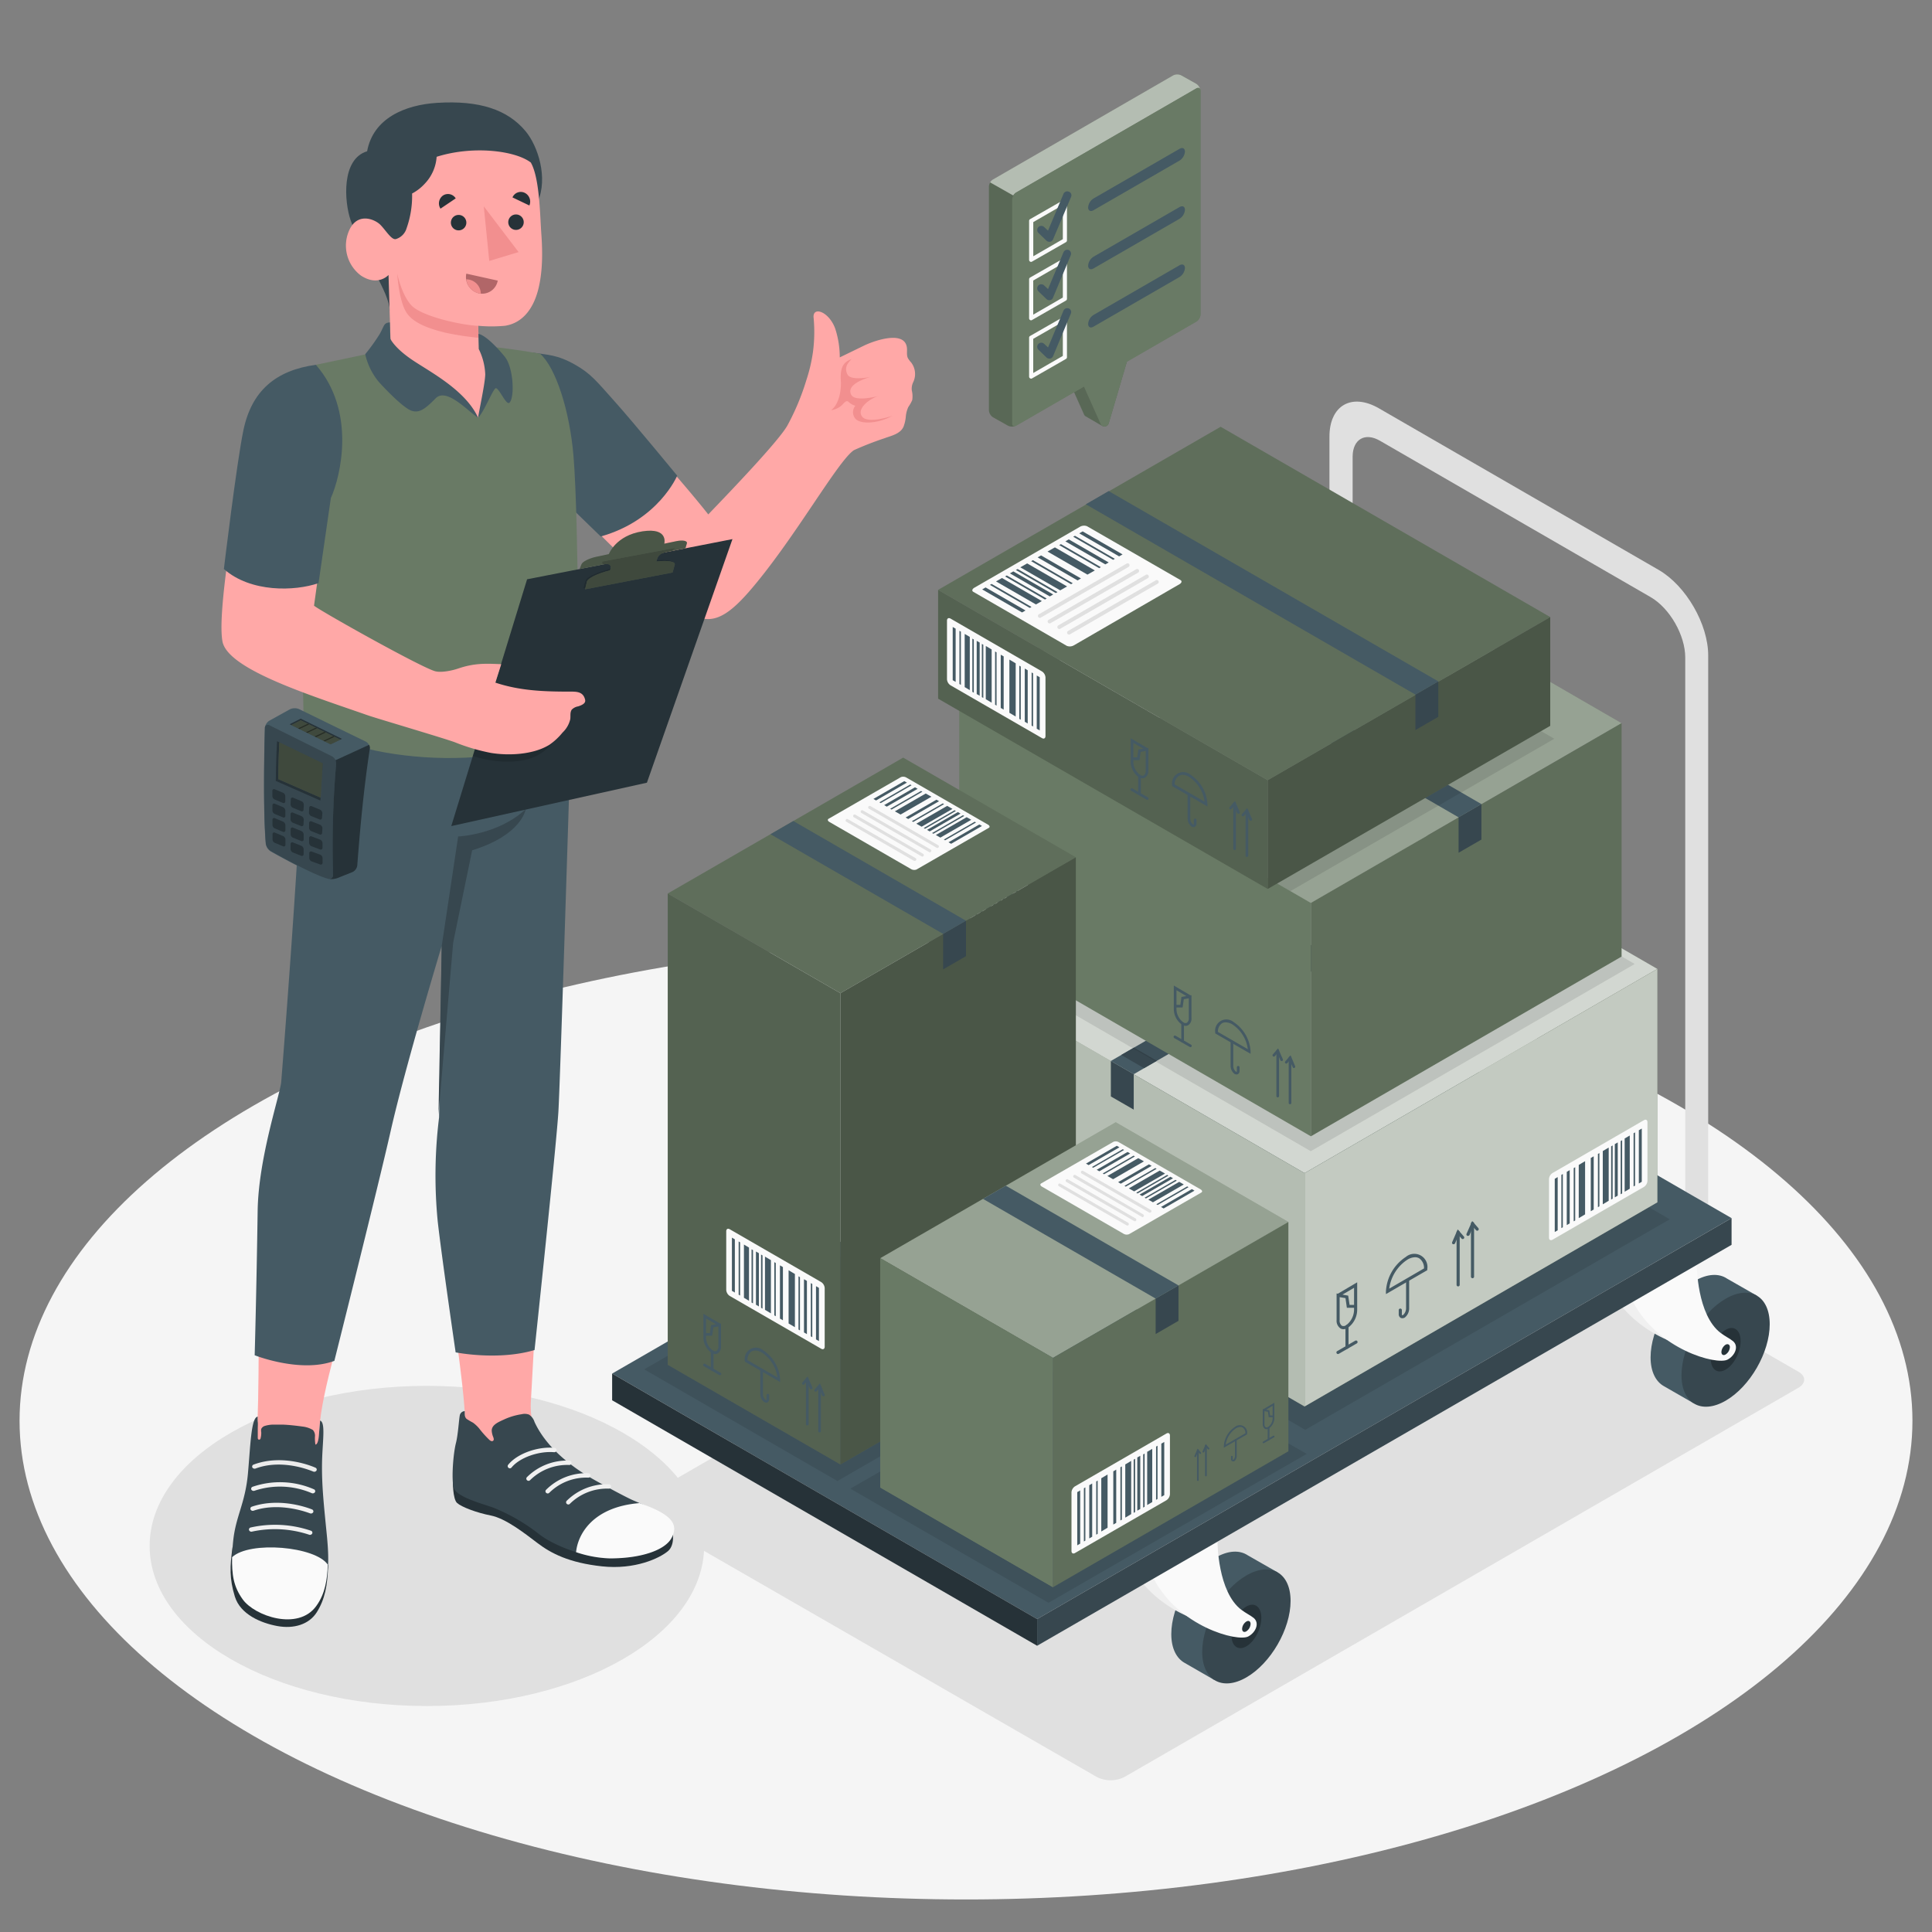 <svg xmlns="http://www.w3.org/2000/svg" viewBox="0 0 500 500"><rect x="0" y="0" width="500" height="500" fill="#808080" stroke="none"/><g id="freepik--Floor--inject-35"><ellipse id="freepik--floor--inject-35" cx="250" cy="367.69" rx="244.94" ry="123.89" style="fill:#f5f5f5"></ellipse></g><g id="freepik--Shadows--inject-35"><ellipse id="freepik--Shadow--inject-35" cx="110.48" cy="400.09" rx="71.75" ry="41.43" style="fill:#e0e0e0"></ellipse><path id="freepik--shadow--inject-35" d="M465.43,355,347.6,287.17a7.94,7.94,0,0,0-7.2,0L166,387.89c-2,1.14-2,3,0,4.15l117.83,67.83a7.94,7.94,0,0,0,7.2,0L465.43,359.15C467.42,358,467.42,356.14,465.43,355Z" style="fill:#e0e0e0"></path></g><g id="freepik--Cart--inject-35"><g id="freepik--cargo-car--inject-35"><path d="M357.14,114.07l70,40.44c5,2.87,9,9.91,9,15.65v138.2l5.94,3.44V169.62c0-8.1-5.74-18-12.75-22.09l-72.52-41.89c-7-4-12.75-.73-12.75,7.37V255.18l6,3.46V118.13C350.1,113.66,353.27,111.83,357.14,114.07Z" style="fill:#e0e0e0"></path><path d="M303.13,422.9c0-7.28,5.12-16.14,11.43-19.78,3.31-1.92,6.28-2,8.37-.6h0l7.7,4.4-16.38,27.85-7.64-4.4v0C304.48,429.19,303.13,426.62,303.13,422.9Z" style="fill:#455a64"></path><path d="M322.56,407.73c-6.31,3.64-11.43,12.5-11.43,19.78s5.12,10.24,11.43,6.6S334,421.61,334,414.32,328.87,404.08,322.56,407.73Z" style="fill:#37474f"></path><path d="M326.43,418.68c0-2.84-1.74-4.15-3.87-2.92s-3.87,4.54-3.87,7.39,1.73,4.16,3.87,2.92S326.43,421.53,326.43,418.68Z" style="fill:#263238"></path><path d="M309.17,395.57s0,13,6.22,17.65c1.17.87,2.41,1.47,3.14,2.08,1.59,1.32.54,3.74-1.39,4.78-2.8,1.5-18.05-2.56-24.51-15Z" style="fill:#f0f0f0"></path><path d="M315.09,399s0,13,6.22,17.65c1.17.87,2.41,1.47,3.15,2.08,1.58,1.32.53,3.75-1.4,4.78-2.8,1.5-18.05-2.56-24.51-15Z" style="fill:#fafafa"></path><path d="M322.56,419.65a2.42,2.42,0,0,0-1.1,1.9c0,.7.49,1,1.1.63a2.43,2.43,0,0,0,1.09-1.9C323.65,419.59,323.16,419.3,322.56,419.65Z" style="fill:#263238"></path><path d="M427.17,351.29c0-7.29,5.12-16.15,11.43-19.79,3.31-1.91,6.28-2,8.37-.59h0l7.7,4.4-16.38,27.84-7.64-4.39v0C428.52,357.58,427.17,355,427.17,351.29Z" style="fill:#455a64"></path><path d="M446.6,336.11c-6.31,3.64-11.43,12.5-11.43,19.79s5.12,10.24,11.43,6.6S458,350,458,342.71,452.91,332.47,446.6,336.11Z" style="fill:#37474f"></path><path d="M450.47,347.07c0-2.85-1.74-4.16-3.87-2.92s-3.87,4.54-3.87,7.39,1.73,4.15,3.87,2.92S450.47,349.92,450.47,347.07Z" style="fill:#263238"></path><path d="M433.21,324s0,13,6.22,17.65c1.17.87,2.41,1.47,3.14,2.08,1.59,1.32.54,3.75-1.39,4.78-2.8,1.5-18.05-2.56-24.51-15Z" style="fill:#f0f0f0"></path><path d="M439.13,327.35s0,13,6.22,17.65c1.17.87,2.41,1.47,3.15,2.09,1.58,1.31.53,3.74-1.4,4.77-2.8,1.5-18.05-2.56-24.51-15Z" style="fill:#fafafa"></path><path d="M446.6,348a2.42,2.42,0,0,0-1.1,1.9c0,.69.49,1,1.1.63a2.43,2.43,0,0,0,1.09-1.9C447.69,348,447.2,347.69,446.6,348Z" style="fill:#263238"></path><polygon points="448.13 315.25 338.13 251.73 158.42 355.48 268.41 419.01 448.13 315.25" style="fill:#455a64"></polygon><polygon points="448.13 315.25 448.13 322.16 268.41 425.92 268.41 419.01 448.13 315.25" style="fill:#37474f"></polygon><polygon points="158.42 355.48 158.42 362.39 268.41 425.92 268.41 419.01 158.42 355.48" style="fill:#263238"></polygon></g></g><g id="freepik--Boxes--inject-35"><g id="freepik--Box--inject-35"><polygon id="freepik--shadow--inject-35" points="432.14 315.55 337.8 370.04 241.58 314.56 336.18 260.21 432.14 315.55" style="opacity:0.1"></polygon><g id="freepik--box--inject-35"><polygon points="428.93 250.76 342.53 200.79 251.22 253.64 337.62 303.61 428.93 250.76" style="fill:#697A65"></polygon><polygon points="428.93 250.76 342.53 200.79 251.22 253.64 337.62 303.61 428.93 250.76" style="fill:#fff;opacity:0.7"></polygon><polygon points="337.62 364 428.93 311.16 428.93 250.76 337.62 303.61 337.62 364" style="fill:#697A65"></polygon><polygon points="337.62 364 428.93 311.16 428.93 250.76 337.62 303.61 337.62 364" style="fill:#fff;opacity:0.6"></polygon><path d="M347.7,344a1.56,1.56,0,0,1-.79-.21,2.39,2.39,0,0,1-1-2.17v-6.4h0v-.47l.33.06,5-2.95V339a5.77,5.77,0,0,1-2.47,4.67A2.18,2.18,0,0,1,347.7,344Zm-1-8.3v5.92a1.67,1.67,0,0,0,.57,1.48,1.16,1.16,0,0,0,1.09-.12,5.08,5.08,0,0,0,2.07-4v-.52h-1.86l-.36-2.51Zm2.57,2h1.16v-4.42l-3,1.76,1.48.27Z" style="fill:#455a64"></path><path d="M348.6,349.07a.4.4,0,0,1-.4-.4v-5.38a.4.4,0,1,1,.8,0v5.38A.4.4,0,0,1,348.6,349.07Z" style="fill:#455a64"></path><path d="M346.27,350.42a.39.39,0,0,1-.35-.2.4.4,0,0,1,.14-.55l4.68-2.7a.4.4,0,0,1,.55.15.41.41,0,0,1-.15.55l-4.67,2.7A.53.53,0,0,1,346.27,350.42Z" style="fill:#455a64"></path><path d="M362.92,341.16a1,1,0,0,1-.45-.11,1.08,1.08,0,0,1-.48-1V339a.41.41,0,0,1,.81,0v1.1c0,.17,0,.25.08.27s.12,0,.26-.07a2.39,2.39,0,0,0,.75-1.82v-7.15a.4.4,0,0,1,.8,0v7.15a3.06,3.06,0,0,1-1.14,2.51A1.23,1.23,0,0,1,362.92,341.16Z" style="fill:#455a64"></path><path d="M358.68,334.91v-.7a11.38,11.38,0,0,1,5.14-8.91,3.4,3.4,0,0,1,5.55,3.2v.23Zm7.55-9.54a4.06,4.06,0,0,0-2,.63,10.63,10.63,0,0,0-4.7,7.5l9-5.23a3,3,0,0,0-1.24-2.62A2.11,2.11,0,0,0,366.23,325.37Z" style="fill:#455a64"></path><path d="M377.36,332.92a.4.4,0,0,1-.4-.4V318.83a.41.41,0,0,1,.81,0v13.69A.4.4,0,0,1,377.36,332.92Z" style="fill:#455a64"></path><path d="M376.19,322a.41.41,0,0,1-.16,0,.4.4,0,0,1-.21-.53l1.43-3.31,1.6,1.85a.4.4,0,0,1-.61.52l-.76-.87-.92,2.13A.41.41,0,0,1,376.19,322Z" style="fill:#455a64"></path><path d="M381.09,330.8a.4.4,0,0,1-.41-.4V316.71a.41.41,0,1,1,.81,0V330.4A.4.4,0,0,1,381.09,330.8Z" style="fill:#455a64"></path><path d="M379.91,319.83a.41.41,0,0,1-.16,0,.4.4,0,0,1-.21-.53L381,316l1.6,1.84a.4.4,0,1,1-.61.53l-.76-.88-.92,2.14A.41.41,0,0,1,379.91,319.83Z" style="fill:#455a64"></path><polygon points="337.62 364 251.22 314.04 251.22 253.64 337.62 303.61 337.62 364" style="fill:#697A65"></polygon><polygon points="337.62 364 251.22 314.04 251.22 253.64 337.62 303.61 337.62 364" style="fill:#fff;opacity:0.5"></polygon><polygon points="287.49 283.76 293.41 287.17 293.41 277.99 287.49 274.58 287.49 283.76" style="fill:#37474f"></polygon><polygon points="293.41 278 384.72 225.15 378.8 221.73 287.49 274.58 293.41 278" style="fill:#455a64"></polygon><polygon points="290.17 273.02 296.08 276.44 299.38 274.54 293.47 271.12 290.17 273.02" style="fill:#37474f"></polygon><path d="M385,232.85l-24.19,13.93c-.44.26-.32.73.26,1.07l27.31,15.77a2.12,2.12,0,0,0,1.85.15l24.19-13.94c.44-.25.32-.73-.26-1.07L386.8,233A2.09,2.09,0,0,0,385,232.85Z" style="fill:#fafafa"></path><path d="M397.17,256.56a.5.5,0,0,0,.43-.25.5.5,0,0,0-.18-.68l-22.68-13.09a.5.5,0,0,0-.5.86l22.68,13.09A.43.43,0,0,0,397.17,256.56Z" style="fill:#e0e0e0"></path><path d="M394.65,258a.5.5,0,0,0,.25-.93L372.23,244a.51.51,0,0,0-.69.18.52.52,0,0,0,.19.69l22.67,13.08A.45.45,0,0,0,394.65,258Z" style="fill:#e0e0e0"></path><path d="M392.13,259.44a.5.5,0,0,0,.25-.93l-22.67-13.09a.5.5,0,0,0-.5.87l22.67,13.09A.57.57,0,0,0,392.13,259.44Z" style="fill:#e0e0e0"></path><path d="M389.61,260.89a.51.51,0,0,0,.44-.25.52.52,0,0,0-.19-.69l-22.67-13.08a.5.5,0,1,0-.5.86l22.67,13.09A.47.47,0,0,0,389.61,260.89Z" style="fill:#e0e0e0"></path><polygon points="412.09 249.2 411.2 248.69 400.88 254.65 401.76 255.16 412.09 249.2" style="fill:#455a64"></polygon><polygon points="408.5 247.13 406.97 246.25 396.64 252.22 398.17 253.09 408.5 247.13" style="fill:#455a64"></polygon><polygon points="404.91 245.05 404.03 244.54 393.7 250.51 394.58 251.01 404.91 245.05" style="fill:#455a64"></polygon><polygon points="402.22 243.48 400.44 242.47 390.11 248.43 391.89 249.44 402.22 243.48" style="fill:#455a64"></polygon><polygon points="397.73 240.91 396.85 240.4 386.52 246.36 387.4 246.87 397.73 240.91" style="fill:#455a64"></polygon><polygon points="395.17 239.4 393.26 238.32 382.93 244.29 384.84 245.37 395.17 239.4" style="fill:#455a64"></polygon><polygon points="390.56 236.76 389.67 236.25 379.35 242.22 380.23 242.72 390.56 236.76" style="fill:#455a64"></polygon><polygon points="388.52 235.57 388.08 235.32 377.75 241.28 378.19 241.54 388.52 235.57" style="fill:#455a64"></polygon><polygon points="392.14 237.74 391.7 237.48 381.37 243.44 381.81 243.7 392.14 237.74" style="fill:#455a64"></polygon><polygon points="399.41 241.89 398.97 241.63 388.64 247.6 389.08 247.85 399.41 241.89" style="fill:#455a64"></polygon><polygon points="403.36 244.18 402.92 243.92 392.59 249.89 393.03 250.14 403.36 244.18" style="fill:#455a64"></polygon><polygon points="406.16 245.85 405.72 245.59 395.39 251.56 395.83 251.81 406.16 245.85" style="fill:#455a64"></polygon><polygon points="410.09 248.03 409.65 247.78 399.32 253.74 399.76 253.99 410.09 248.03" style="fill:#455a64"></polygon><polygon points="386.97 234.69 386.08 234.18 375.76 240.14 376.64 240.65 386.97 234.69" style="fill:#455a64"></polygon><path d="M400.88,305.15V320.3c0,.58.41.82.92.53l23.65-13.66a2,2,0,0,0,.91-1.58V290.43c0-.58-.41-.82-.91-.53l-23.65,13.67A2,2,0,0,0,400.88,305.15Z" style="fill:#fafafa"></path><polygon points="424.89 292.07 424.13 292.51 424.13 306.28 424.89 305.84 424.89 292.07" style="fill:#455a64"></polygon><polygon points="421.78 293.87 420.46 294.64 420.46 308.41 421.78 307.64 421.78 293.87" style="fill:#455a64"></polygon><polygon points="418.67 295.66 417.91 296.1 417.91 309.87 418.67 309.43 418.67 295.66" style="fill:#455a64"></polygon><polygon points="416.33 296.99 414.8 297.89 414.8 311.67 416.33 310.76 416.33 296.99" style="fill:#455a64"></polygon><polygon points="412.45 299.25 411.69 299.69 411.69 313.46 412.45 313.02 412.45 299.25" style="fill:#455a64"></polygon><polygon points="410.22 300.51 408.58 301.48 408.58 315.25 410.22 314.28 410.22 300.51" style="fill:#455a64"></polygon><polygon points="406.24 302.83 405.48 303.28 405.48 317.05 406.24 316.61 406.24 302.83" style="fill:#455a64"></polygon><polygon points="404.46 303.84 404.08 304.06 404.08 317.83 404.46 317.62 404.46 303.84" style="fill:#455a64"></polygon><polygon points="407.66 302.08 407.27 302.31 407.27 316.08 407.66 315.86 407.66 302.08" style="fill:#455a64"></polygon><polygon points="413.92 298.42 413.54 298.64 413.54 312.41 413.92 312.19 413.92 298.42" style="fill:#455a64"></polygon><polygon points="417.35 296.45 416.96 296.67 416.96 310.44 417.35 310.22 417.35 296.45" style="fill:#455a64"></polygon><polygon points="419.81 295.09 419.43 295.31 419.43 309.08 419.81 308.86 419.81 295.09" style="fill:#455a64"></polygon><polygon points="423.15 293.06 422.77 293.28 422.77 307.05 423.15 306.83 423.15 293.06" style="fill:#455a64"></polygon><polygon points="403.13 304.63 402.37 305.07 402.37 318.84 403.13 318.4 403.13 304.63" style="fill:#455a64"></polygon></g></g><g id="freepik--box--inject-35"><polygon id="freepik--shadow--inject-35" points="423.06 249.48 339.23 297.93 250.56 246.63 334.38 198.18 423.06 249.48" style="opacity:0.1"></polygon><g id="freepik--box--inject-35"><polygon points="248.25 181.02 328.67 134.51 419.66 187.16 339.25 233.67 248.25 181.02" style="fill:#697A65"></polygon><polygon points="248.25 181.02 328.67 134.51 419.66 187.16 339.25 233.67 248.25 181.02" style="fill:#fff;opacity:0.3"></polygon><path d="M286.79,164.55,311,178.48c.44.25.32.73-.26,1.07l-27.31,15.76a2.09,2.09,0,0,1-1.85.16l-24.19-13.94c-.44-.26-.32-.73.26-1.07L285,164.7A2,2,0,0,1,286.79,164.55Z" style="fill:#fafafa"></path><path d="M274.58,188.26a.52.52,0,0,1-.44-.25.5.5,0,0,1,.19-.68L297,174.24a.5.5,0,1,1,.5.86l-22.67,13.09A.47.47,0,0,1,274.58,188.26Z" style="fill:#e0e0e0"></path><path d="M277.09,189.7a.5.5,0,0,1-.43-.25.5.5,0,0,1,.18-.68l22.68-13.09a.5.5,0,1,1,.5.86l-22.68,13.09A.43.43,0,0,1,277.09,189.7Z" style="fill:#e0e0e0"></path><path d="M279.61,191.14a.5.5,0,0,1-.25-.93L302,177.12a.49.49,0,0,1,.68.18.51.51,0,0,1-.18.69l-22.67,13.09A.54.54,0,0,1,279.61,191.14Z" style="fill:#e0e0e0"></path><path d="M282.13,192.58a.48.48,0,0,1-.43-.25.5.5,0,0,1,.18-.68l22.67-13.09a.5.5,0,0,1,.5.87l-22.67,13.09A.57.57,0,0,1,282.13,192.58Z" style="fill:#e0e0e0"></path><polygon points="259.66 180.9 260.54 180.39 270.87 186.35 269.98 186.86 259.66 180.9" style="fill:#455a64"></polygon><polygon points="263.25 178.82 264.77 177.95 275.1 183.91 273.57 184.79 263.25 178.82" style="fill:#455a64"></polygon><polygon points="266.83 176.75 267.72 176.24 278.04 182.2 277.16 182.71 266.83 176.75" style="fill:#455a64"></polygon><polygon points="269.52 175.18 271.3 174.17 281.63 180.13 279.85 181.14 269.52 175.18" style="fill:#455a64"></polygon><polygon points="274.01 172.6 274.89 172.1 285.22 178.06 284.34 178.57 274.01 172.6" style="fill:#455a64"></polygon><polygon points="276.57 171.1 278.48 170.02 288.81 175.99 286.9 177.06 276.57 171.1" style="fill:#455a64"></polygon><polygon points="281.19 168.46 282.07 167.95 292.4 173.91 291.51 174.42 281.19 168.46" style="fill:#455a64"></polygon><polygon points="283.23 167.27 283.67 167.02 293.99 172.98 293.55 173.23 283.23 167.27" style="fill:#455a64"></polygon><polygon points="279.6 169.43 280.04 169.18 290.37 175.14 289.93 175.4 279.6 169.43" style="fill:#455a64"></polygon><polygon points="272.33 173.59 272.77 173.33 283.1 179.29 282.66 179.55 272.33 173.59" style="fill:#455a64"></polygon><polygon points="268.38 175.88 268.82 175.62 279.15 181.59 278.71 181.84 268.38 175.88" style="fill:#455a64"></polygon><polygon points="265.58 177.55 266.03 177.29 276.35 183.25 275.91 183.51 265.58 177.55" style="fill:#455a64"></polygon><polygon points="261.65 179.73 262.1 179.47 272.42 185.44 271.98 185.69 261.65 179.73" style="fill:#455a64"></polygon><polygon points="284.78 166.39 285.66 165.88 295.99 171.84 295.1 172.35 284.78 166.39" style="fill:#455a64"></polygon><polygon points="339.25 294.07 248.25 241.42 248.25 181.02 339.25 233.67 339.25 294.07" style="fill:#697A65"></polygon><polygon points="339.25 294.07 419.66 247.56 419.66 187.16 339.25 233.67 339.25 294.07" style="fill:#697A65"></polygon><polygon points="339.25 294.07 419.66 247.56 419.66 187.16 339.25 233.67 339.25 294.07" style="opacity:0.1"></polygon><polygon points="383.39 217.28 377.48 220.69 377.48 211.51 383.39 208.1 383.39 217.28" style="fill:#37474f"></polygon><polygon points="377.48 211.52 286.48 158.87 292.39 155.45 383.39 208.1 377.48 211.52" style="fill:#455a64"></polygon><path d="M305.89,265.18a5,5,0,0,1-2.11-4v-6.12l4.29,2.52.28,0V258h0v5.47a2,2,0,0,1-.84,1.85,1.29,1.29,0,0,1-.67.18A2,2,0,0,1,305.89,265.18Zm.48-6.59-.31,2.15h-1.59v.45a4.32,4.32,0,0,0,1.77,3.39.94.94,0,0,0,.93.11,1.41,1.41,0,0,0,.49-1.26v-5.07Zm-.61-.59,1.27-.22-2.56-1.51v3.78h1Z" style="fill:#455a64"></path><path d="M306.07,269.82a.34.34,0,0,0,.34-.34v-4.6a.34.34,0,0,0-.34-.34.35.35,0,0,0-.35.34v4.6A.35.35,0,0,0,306.07,269.82Z" style="fill:#455a64"></path><path d="M308.06,271a.34.34,0,0,0,.18-.64l-4-2.31a.34.34,0,1,0-.34.6l4,2.3A.3.3,0,0,0,308.06,271Z" style="fill:#455a64"></path><path d="M320,278.07a.82.82,0,0,0,.38-.09.93.93,0,0,0,.41-.83v-.94a.35.35,0,0,0-.34-.35.35.35,0,0,0-.35.35v.94a.34.34,0,0,1-.06.23.32.32,0,0,1-.23-.06,2,2,0,0,1-.64-1.55v-6.11a.35.35,0,0,0-.34-.35.35.35,0,0,0-.35.35v6.11a2.61,2.61,0,0,0,1,2.14A1,1,0,0,0,320,278.07Z" style="fill:#455a64"></path><path d="M314.51,267.45v-.2a2.92,2.92,0,0,1,4.75-2.74,9.74,9.74,0,0,1,4.39,7.62v.6Zm1.76-2.64a2.56,2.56,0,0,0-1.07,2.25l7.73,4.46a9.07,9.07,0,0,0-4-6.41,3.51,3.51,0,0,0-1.71-.53A1.89,1.89,0,0,0,316.27,264.81Z" style="fill:#455a64"></path><path d="M333.86,285.78a.34.34,0,0,0,.34-.34v-11.7a.34.34,0,0,0-.34-.34.35.35,0,0,0-.35.34v11.7A.35.35,0,0,0,333.86,285.78Z" style="fill:#455a64"></path><path d="M334.86,276.41a.35.35,0,0,0,.32-.48L334,273.1l-1.36,1.58a.34.34,0,0,0,0,.48.36.36,0,0,0,.49,0l.65-.75.79,1.82A.34.34,0,0,0,334.86,276.41Z" style="fill:#455a64"></path><path d="M330.67,284a.35.35,0,0,0,.35-.34v-11.7a.35.35,0,0,0-.35-.35.35.35,0,0,0-.34.35v11.7A.34.34,0,0,0,330.67,284Z" style="fill:#455a64"></path><path d="M331.68,274.59a.34.34,0,0,0,.14,0,.36.36,0,0,0,.18-.46l-1.23-2.82-1.36,1.57a.34.34,0,1,0,.52.45l.65-.75.79,1.83A.33.33,0,0,0,331.68,274.59Z" style="fill:#455a64"></path><path d="M276,236V251.1c0,.58-.41.82-.92.53L251.47,238a2.06,2.06,0,0,1-.91-1.59V221.23c0-.58.41-.82.92-.52l23.64,13.66A2,2,0,0,1,276,236Z" style="fill:#fafafa"></path><polygon points="252.03 222.88 252.79 223.32 252.79 237.09 252.03 236.65 252.03 222.88" style="fill:#455a64"></polygon><polygon points="255.13 224.67 256.45 225.44 256.45 239.21 255.13 238.44 255.13 224.67" style="fill:#455a64"></polygon><polygon points="258.24 226.46 259 226.9 259 240.67 258.24 240.23 258.24 226.46" style="fill:#455a64"></polygon><polygon points="260.58 227.79 262.11 228.7 262.11 242.47 260.58 241.56 260.58 227.79" style="fill:#455a64"></polygon><polygon points="264.46 230.05 265.22 230.49 265.22 244.26 264.46 243.82 264.46 230.05" style="fill:#455a64"></polygon><polygon points="266.7 231.31 268.33 232.28 268.33 246.06 266.7 245.08 266.7 231.31" style="fill:#455a64"></polygon><polygon points="270.68 233.64 271.44 234.08 271.44 247.85 270.68 247.41 270.68 233.64" style="fill:#455a64"></polygon><polygon points="272.45 234.65 272.83 234.87 272.83 248.64 272.45 248.42 272.45 234.65" style="fill:#455a64"></polygon><polygon points="269.26 232.89 269.64 233.11 269.64 246.88 269.26 246.66 269.26 232.89" style="fill:#455a64"></polygon><polygon points="263 229.22 263.38 229.44 263.38 243.21 263 242.99 263 229.22" style="fill:#455a64"></polygon><polygon points="259.57 227.25 259.95 227.47 259.95 241.24 259.57 241.02 259.57 227.25" style="fill:#455a64"></polygon><polygon points="257.1 225.89 257.49 226.11 257.49 239.88 257.1 239.66 257.1 225.89" style="fill:#455a64"></polygon><polygon points="253.76 223.87 254.15 224.09 254.15 237.85 253.76 237.63 253.76 223.87" style="fill:#455a64"></polygon><polygon points="273.78 235.43 274.55 235.87 274.55 249.64 273.78 249.2 273.78 235.43" style="fill:#455a64"></polygon></g></g><g id="freepik--box--inject-35"><polygon id="freepik--shadow--inject-35" points="246.81 180.19 333.96 230.62 402.25 191.19 314.95 140.78 246.81 180.19" style="opacity:0.1"></polygon><g id="freepik--box--inject-35"><polygon points="242.78 152.66 315.9 110.45 401.2 159.7 328.08 201.91 242.78 152.66" style="fill:#697A65"></polygon><polygon points="242.78 152.66 315.9 110.45 401.2 159.7 328.08 201.91 242.78 152.66" style="opacity:0.1"></polygon><path d="M281.33,136.19l24.18,13.93c.44.26.32.73-.26,1.07L277.94,167a2.12,2.12,0,0,1-1.85.15L251.9,153.17c-.44-.25-.32-.73.26-1.07l27.32-15.76A2.09,2.09,0,0,1,281.33,136.19Z" style="fill:#fafafa"></path><path d="M269.11,159.9a.5.5,0,0,1-.25-.93l22.67-13.09a.5.5,0,1,1,.5.86l-22.67,13.09A.47.47,0,0,1,269.11,159.9Z" style="fill:#e0e0e0"></path><path d="M271.63,161.34a.5.5,0,0,1-.25-.93l22.67-13.09a.5.5,0,0,1,.68.18.51.51,0,0,1-.18.69l-22.67,13.08A.47.47,0,0,1,271.63,161.34Z" style="fill:#e0e0e0"></path><path d="M274.14,162.78a.5.5,0,0,1-.25-.93l22.67-13.09a.5.5,0,1,1,.5.87l-22.67,13.09A.54.54,0,0,1,274.14,162.78Z" style="fill:#e0e0e0"></path><path d="M276.66,164.23a.5.5,0,0,1-.43-.25.51.51,0,0,1,.18-.69l22.67-13.08a.5.5,0,1,1,.5.86l-22.67,13.09A.47.47,0,0,1,276.66,164.23Z" style="fill:#e0e0e0"></path><polygon points="254.19 152.54 255.07 152.03 265.4 157.99 264.51 158.5 254.19 152.54" style="fill:#455a64"></polygon><polygon points="257.77 150.47 259.31 149.59 269.63 155.56 268.1 156.43 257.77 150.47" style="fill:#455a64"></polygon><polygon points="261.36 148.39 262.25 147.88 272.57 153.85 271.69 154.35 261.36 148.39" style="fill:#455a64"></polygon><polygon points="264.05 146.82 265.83 145.81 276.16 151.77 274.38 152.78 264.05 146.82" style="fill:#455a64"></polygon><polygon points="268.54 144.25 269.42 143.74 279.75 149.7 278.87 150.21 268.54 144.25" style="fill:#455a64"></polygon><polygon points="271.1 142.74 273.01 141.66 283.34 147.63 281.43 148.71 271.1 142.74" style="fill:#455a64"></polygon><polygon points="275.72 140.1 276.6 139.59 286.93 145.56 286.05 146.06 275.72 140.1" style="fill:#455a64"></polygon><polygon points="277.75 138.91 278.2 138.66 288.52 144.62 288.08 144.88 277.75 138.91" style="fill:#455a64"></polygon><polygon points="274.13 141.08 274.57 140.82 284.9 146.78 284.46 147.04 274.13 141.08" style="fill:#455a64"></polygon><polygon points="266.86 145.23 267.31 144.97 277.63 150.94 277.19 151.19 266.86 145.23" style="fill:#455a64"></polygon><polygon points="262.91 147.52 263.36 147.26 273.68 153.23 273.24 153.48 262.91 147.52" style="fill:#455a64"></polygon><polygon points="260.12 149.19 260.56 148.93 270.88 154.9 270.44 155.15 260.12 149.19" style="fill:#455a64"></polygon><polygon points="256.19 151.37 256.63 151.12 266.95 157.08 266.51 157.33 256.19 151.37" style="fill:#455a64"></polygon><polygon points="279.31 138.03 280.19 137.52 290.52 143.48 289.63 143.99 279.31 138.03" style="fill:#455a64"></polygon><polygon points="328.08 230.06 242.78 180.81 242.78 152.66 328.08 201.91 328.08 230.06" style="fill:#697A65"></polygon><g style="opacity:0.2"><polygon points="328.08 230.06 242.78 180.81 242.78 152.66 328.08 201.91 328.08 230.06"></polygon></g><polygon points="328.08 230.06 401.2 187.84 401.2 159.7 328.08 201.91 328.08 230.06" style="fill:#697A65"></polygon><polygon points="328.08 230.06 401.2 187.84 401.2 159.7 328.08 201.91 328.08 230.06" style="opacity:0.3"></polygon><polygon points="372.23 185.52 366.31 188.93 366.31 179.76 372.23 176.34 372.23 185.52" style="fill:#37474f"></polygon><polygon points="366.31 179.76 281.01 130.51 286.92 127.09 372.23 176.34 366.31 179.76" style="fill:#455a64"></polygon><path d="M294.73,201.16a4.94,4.94,0,0,1-2.11-4v-6.11l4.29,2.52.28-.05v.4h0v5.47a2.06,2.06,0,0,1-.84,1.86,1.31,1.31,0,0,1-.67.17A1.88,1.88,0,0,1,294.73,201.16Zm.48-6.58-.32,2.14h-1.58v.45a4.34,4.34,0,0,0,1.77,3.4.94.94,0,0,0,.92.1,1.39,1.39,0,0,0,.5-1.26v-5.06Zm-.61-.59,1.27-.23-2.56-1.5V196h1Z" style="fill:#455a64"></path><path d="M294.9,205.8a.35.35,0,0,0,.35-.34v-4.59a.35.35,0,0,0-.35-.35.35.35,0,0,0-.34.35v4.59A.34.34,0,0,0,294.9,205.8Z" style="fill:#455a64"></path><path d="M296.9,207a.33.33,0,0,0,.3-.18.35.35,0,0,0-.13-.47l-4-2.3a.34.34,0,0,0-.47.13.33.33,0,0,0,.12.46l4,2.31A.34.34,0,0,0,296.9,207Z" style="fill:#455a64"></path><path d="M308.87,214.06a.79.79,0,0,0,.37-.1.9.9,0,0,0,.42-.83v-.94a.35.35,0,0,0-.35-.34.34.34,0,0,0-.34.34v.94c0,.14,0,.22-.07.23s-.1,0-.22-.06a2,2,0,0,1-.64-1.55v-6.11a.34.34,0,0,0-.34-.34.35.35,0,0,0-.35.34v6.11a2.62,2.62,0,0,0,1,2.15A1.12,1.12,0,0,0,308.87,214.06Z" style="fill:#455a64"></path><path d="M303.35,203.44v-.2a2.91,2.91,0,0,1,4.74-2.74,9.73,9.73,0,0,1,4.4,7.62v.6Zm1.75-2.64A2.56,2.56,0,0,0,304,203l7.73,4.46a9,9,0,0,0-4-6.4,3.46,3.46,0,0,0-1.72-.54A1.84,1.84,0,0,0,305.1,200.8Z" style="fill:#455a64"></path><path d="M322.69,221.77a.35.35,0,0,0,.35-.34V209.72a.35.35,0,0,0-.35-.34.34.34,0,0,0-.34.34v11.71A.34.34,0,0,0,322.69,221.77Z" style="fill:#455a64"></path><path d="M323.7,212.39a.31.31,0,0,0,.13,0,.33.33,0,0,0,.18-.45l-1.22-2.82-1.37,1.57a.35.35,0,0,0,0,.49.34.34,0,0,0,.48,0l.65-.75.79,1.83A.36.36,0,0,0,323.7,212.39Z" style="fill:#455a64"></path><path d="M319.51,220a.35.35,0,0,0,.35-.35v-11.7a.35.35,0,0,0-.35-.34.34.34,0,0,0-.34.34v11.7A.35.35,0,0,0,319.51,220Z" style="fill:#455a64"></path><path d="M320.52,210.58a.31.31,0,0,0,.13,0,.33.33,0,0,0,.18-.45l-1.22-2.83-1.37,1.58a.35.35,0,0,0,0,.48.33.33,0,0,0,.48,0l.65-.75.79,1.82A.36.36,0,0,0,320.52,210.58Z" style="fill:#455a64"></path><path d="M270.57,175.34v15.15c0,.58-.41.82-.91.53L246,177.36a2,2,0,0,1-.92-1.58V160.62c0-.58.41-.82.92-.53l23.64,13.66A2,2,0,0,1,270.57,175.34Z" style="fill:#fafafa"></path><polygon points="246.56 162.26 247.32 162.7 247.32 176.47 246.56 176.03 246.56 162.26" style="fill:#455a64"></polygon><polygon points="249.66 164.06 250.98 164.83 250.98 178.6 249.66 177.82 249.66 164.06" style="fill:#455a64"></polygon><polygon points="252.77 165.85 253.54 166.29 253.54 180.06 252.77 179.62 252.77 165.85" style="fill:#455a64"></polygon><polygon points="255.12 167.18 256.64 168.08 256.64 181.85 255.12 180.95 255.12 167.18" style="fill:#455a64"></polygon><polygon points="258.99 169.44 259.75 169.88 259.75 183.65 258.99 183.21 258.99 169.44" style="fill:#455a64"></polygon><polygon points="261.23 170.7 262.86 171.67 262.86 185.44 261.23 184.47 261.23 170.7" style="fill:#455a64"></polygon><polygon points="265.21 173.02 265.97 173.47 265.97 187.24 265.21 186.79 265.21 173.02" style="fill:#455a64"></polygon><polygon points="266.98 174.03 267.36 174.25 267.36 188.02 266.98 187.8 266.98 174.03" style="fill:#455a64"></polygon><polygon points="263.79 172.27 264.17 172.5 264.17 186.26 263.79 186.04 263.79 172.27" style="fill:#455a64"></polygon><polygon points="257.53 168.61 257.91 168.83 257.91 182.6 257.53 182.38 257.53 168.61" style="fill:#455a64"></polygon><polygon points="254.1 166.64 254.48 166.86 254.48 180.63 254.1 180.41 254.1 166.64" style="fill:#455a64"></polygon><polygon points="251.64 165.28 252.02 165.5 252.02 179.27 251.64 179.05 251.64 165.28" style="fill:#455a64"></polygon><polygon points="248.3 163.25 248.68 163.47 248.68 177.24 248.3 177.02 248.3 163.25" style="fill:#455a64"></polygon><polygon points="268.31 174.82 269.08 175.26 269.08 189.03 268.31 188.59 268.31 174.82" style="fill:#455a64"></polygon></g></g><g id="freepik--box--inject-35"><polygon id="freepik--shadow--inject-35" points="283.53 344.76 216.72 383.29 166.71 354.38 233.68 315.94 283.53 344.76" style="opacity:0.1"></polygon><g id="freepik--box--inject-35"><polygon points="172.81 231.24 233.74 196.07 278.43 221.86 217.5 257.04 172.81 231.24" style="fill:#697A65"></polygon><polygon points="172.81 231.24 233.74 196.07 278.43 221.86 217.5 257.04 172.81 231.24" style="opacity:0.1"></polygon><path d="M233.15,201.12l-18.7,10.77c-.34.2-.25.57.2.83l21.12,12.19a1.62,1.62,0,0,0,1.42.12l18.71-10.78c.34-.2.25-.56-.2-.83l-21.12-12.18A1.64,1.64,0,0,0,233.15,201.12Z" style="fill:#fafafa"></path><path d="M242.6,219.45a.37.37,0,0,0,.33-.19.39.39,0,0,0-.14-.53l-17.53-10.12a.4.4,0,0,0-.53.15.39.39,0,0,0,.14.52L242.4,219.4A.35.35,0,0,0,242.6,219.45Z" style="fill:#e0e0e0"></path><path d="M240.65,220.57a.39.39,0,0,0,.33-.19.38.38,0,0,0-.14-.53l-17.53-10.12a.37.37,0,0,0-.52.14.38.38,0,0,0,.14.53l17.53,10.12A.41.41,0,0,0,240.65,220.57Z" style="fill:#e0e0e0"></path><path d="M238.7,221.68a.39.39,0,0,0,.2-.72l-17.53-10.12a.4.4,0,0,0-.53.14.39.39,0,0,0,.14.53l17.53,10.12A.34.34,0,0,0,238.7,221.68Z" style="fill:#e0e0e0"></path><path d="M236.76,222.8a.39.39,0,0,0,.33-.19.38.38,0,0,0-.14-.53L219.42,212a.37.37,0,0,0-.52.14.38.38,0,0,0,.14.53l17.52,10.12A.49.49,0,0,0,236.76,222.8Z" style="fill:#e0e0e0"></path><polygon points="254.13 213.76 253.45 213.37 245.47 217.98 246.15 218.37 254.13 213.76" style="fill:#455a64"></polygon><polygon points="251.36 212.16 250.17 211.49 242.19 216.1 243.37 216.77 251.36 212.16" style="fill:#455a64"></polygon><polygon points="248.58 210.56 247.9 210.16 239.92 214.77 240.6 215.17 248.58 210.56" style="fill:#455a64"></polygon><polygon points="246.5 209.34 245.13 208.56 237.14 213.17 238.52 213.95 246.5 209.34" style="fill:#455a64"></polygon><polygon points="243.03 207.35 242.35 206.96 234.37 211.57 235.05 211.96 243.03 207.35" style="fill:#455a64"></polygon><polygon points="241.05 206.19 239.58 205.36 231.59 209.97 233.07 210.8 241.05 206.19" style="fill:#455a64"></polygon><polygon points="237.48 204.15 236.8 203.75 228.82 208.36 229.5 208.76 237.48 204.15" style="fill:#455a64"></polygon><polygon points="235.91 203.23 235.57 203.03 227.59 207.64 227.93 207.84 235.91 203.23" style="fill:#455a64"></polygon><polygon points="238.71 204.9 238.37 204.7 230.38 209.31 230.73 209.51 238.71 204.9" style="fill:#455a64"></polygon><polygon points="244.33 208.11 243.99 207.91 236 212.52 236.35 212.72 244.33 208.11" style="fill:#455a64"></polygon><polygon points="247.38 209.88 247.04 209.69 239.06 214.29 239.4 214.49 247.38 209.88" style="fill:#455a64"></polygon><polygon points="249.55 211.17 249.21 210.97 241.22 215.59 241.56 215.78 249.55 211.17" style="fill:#455a64"></polygon><polygon points="252.59 212.86 252.25 212.66 244.26 217.27 244.6 217.47 252.59 212.86" style="fill:#455a64"></polygon><polygon points="234.71 202.54 234.03 202.15 226.04 206.76 226.72 207.16 234.71 202.54" style="fill:#455a64"></polygon><polygon points="217.5 379.01 172.81 353.21 172.81 231.24 217.5 257.04 217.5 379.01" style="fill:#697A65"></polygon><g style="opacity:0.2"><polygon points="217.5 379.01 172.81 353.21 172.81 231.24 217.5 257.04 217.5 379.01"></polygon></g><polygon points="217.5 379.01 278.43 343.83 278.43 221.86 217.5 257.04 217.5 379.01" style="fill:#697A65"></polygon><polygon points="217.5 379.01 278.43 343.83 278.43 221.86 217.5 257.04 217.5 379.01" style="opacity:0.3"></polygon><polygon points="249.99 247.46 244.08 250.87 244.08 241.69 249.99 238.28 249.99 247.46" style="fill:#37474f"></polygon><polygon points="244.08 241.69 199.4 215.9 205.31 212.48 249.99 238.28 244.08 241.69" style="fill:#455a64"></polygon><path d="M184.14,350.12a5,5,0,0,1-2.11-4V340l4.29,2.52.28,0v.41h0v5.47a2,2,0,0,1-.84,1.85,1.29,1.29,0,0,1-.67.18A2,2,0,0,1,184.14,350.12Zm.48-6.59-.31,2.15h-1.59v.45a4.32,4.32,0,0,0,1.77,3.39.94.94,0,0,0,.93.11,1.42,1.42,0,0,0,.49-1.26V343.3Zm-.61-.59,1.27-.22-2.56-1.51V345h1Z" style="fill:#455a64"></path><path d="M184.32,354.76a.34.34,0,0,0,.34-.34v-4.6a.34.34,0,0,0-.34-.34.35.35,0,0,0-.35.34v4.6A.35.35,0,0,0,184.32,354.76Z" style="fill:#455a64"></path><path d="M186.31,355.91a.34.34,0,0,0,.17-.64l-4-2.31a.34.34,0,1,0-.34.6l4,2.3A.26.26,0,0,0,186.31,355.91Z" style="fill:#455a64"></path><path d="M198.28,363a.82.82,0,0,0,.38-.09.93.93,0,0,0,.41-.83v-.94a.35.35,0,1,0-.69,0v.94a.34.34,0,0,1-.06.23.32.32,0,0,1-.23-.06,2,2,0,0,1-.64-1.55V354.6a.35.35,0,0,0-.34-.35.35.35,0,0,0-.35.35v6.11a2.61,2.61,0,0,0,1,2.14A1,1,0,0,0,198.28,363Z" style="fill:#455a64"></path><path d="M192.76,352.39v-.2a2.92,2.92,0,0,1,4.75-2.74,9.74,9.74,0,0,1,4.39,7.62v.6Zm1.76-2.64a2.56,2.56,0,0,0-1.07,2.25l7.73,4.46a9.07,9.07,0,0,0-4-6.41,3.54,3.54,0,0,0-1.71-.53A1.89,1.89,0,0,0,194.52,349.75Z" style="fill:#455a64"></path><path d="M212.1,370.72a.35.35,0,0,0,.35-.34v-11.7a.35.35,0,0,0-.35-.34.34.34,0,0,0-.34.34v11.7A.34.34,0,0,0,212.1,370.72Z" style="fill:#455a64"></path><path d="M213.11,361.35a.35.35,0,0,0,.14,0,.34.34,0,0,0,.17-.45L212.2,358l-1.36,1.58a.34.34,0,0,0,0,.48.36.36,0,0,0,.49,0l.64-.75.79,1.82A.36.36,0,0,0,213.11,361.35Z" style="fill:#455a64"></path><path d="M208.92,368.91a.35.35,0,0,0,.35-.34v-11.7a.35.35,0,0,0-.35-.35.35.35,0,0,0-.34.35v11.7A.34.34,0,0,0,208.92,368.91Z" style="fill:#455a64"></path><path d="M209.93,359.53a.34.34,0,0,0,.14,0,.36.36,0,0,0,.18-.46L209,356.23l-1.36,1.57a.34.34,0,1,0,.52.45l.64-.75.79,1.83A.35.35,0,0,0,209.93,359.53Z" style="fill:#455a64"></path><path d="M213.43,333.38v15.14c0,.59-.41.82-.91.53L188.87,335.4a2,2,0,0,1-.92-1.59V318.66c0-.59.4-.82.91-.53l23.65,13.66A2,2,0,0,1,213.43,333.38Z" style="fill:#fafafa"></path><polygon points="189.42 320.3 190.18 320.74 190.18 334.51 189.42 334.07 189.42 320.3" style="fill:#455a64"></polygon><polygon points="192.53 322.09 193.84 322.87 193.84 336.64 192.53 335.86 192.53 322.09" style="fill:#455a64"></polygon><polygon points="195.64 323.89 196.4 324.33 196.4 338.1 195.64 337.66 195.64 323.89" style="fill:#455a64"></polygon><polygon points="197.98 325.21 199.51 326.12 199.51 339.89 197.98 338.99 197.98 325.21" style="fill:#455a64"></polygon><polygon points="201.85 327.47 202.62 327.92 202.62 341.69 201.85 341.25 201.85 327.47" style="fill:#455a64"></polygon><polygon points="204.09 328.74 205.72 329.71 205.72 343.48 204.09 342.51 204.09 328.74" style="fill:#455a64"></polygon><polygon points="208.07 331.06 208.83 331.5 208.83 345.27 208.07 344.83 208.07 331.06" style="fill:#455a64"></polygon><polygon points="209.84 332.07 210.22 332.29 210.22 346.06 209.84 345.84 209.84 332.07" style="fill:#455a64"></polygon><polygon points="206.65 330.31 207.03 330.53 207.03 344.3 206.65 344.08 206.65 330.31" style="fill:#455a64"></polygon><polygon points="200.39 326.64 200.77 326.87 200.77 340.63 200.39 340.42 200.39 326.64" style="fill:#455a64"></polygon><polygon points="196.96 324.68 197.34 324.9 197.34 338.67 196.96 338.45 196.96 324.68" style="fill:#455a64"></polygon><polygon points="194.5 323.32 194.88 323.54 194.88 337.31 194.5 337.09 194.5 323.32" style="fill:#455a64"></polygon><polygon points="191.16 321.29 191.54 321.51 191.54 335.28 191.16 335.06 191.16 321.29" style="fill:#455a64"></polygon><polygon points="211.18 332.86 211.94 333.3 211.94 347.07 211.18 346.63 211.18 332.86" style="fill:#455a64"></polygon></g></g><g id="freepik--box--inject-35"><polygon id="freepik--shadow--inject-35" points="338.17 376.27 271.36 414.8 220.06 385.26 287.02 346.82 338.17 376.27" style="opacity:0.1"></polygon><g id="freepik--box--inject-35"><polygon points="227.81 325.62 288.75 290.44 333.43 316.24 272.5 351.42 227.81 325.62" style="fill:#697A65"></polygon><g style="opacity:0.3"><polygon points="227.81 325.62 288.75 290.44 333.43 316.24 272.5 351.42 227.81 325.62" style="fill:#fff"></polygon></g><path d="M288.15,295.5l-18.7,10.77c-.34.2-.25.57.2.83l21.12,12.19a1.6,1.6,0,0,0,1.43.11l18.7-10.77c.34-.2.25-.57-.2-.83l-21.12-12.18A1.57,1.57,0,0,0,288.15,295.5Z" style="fill:#fafafa"></path><path d="M297.6,313.83a.39.39,0,0,0,.33-.19.38.38,0,0,0-.14-.53L280.26,303a.39.39,0,0,0-.38.67l17.52,10.12A.49.49,0,0,0,297.6,313.83Z" style="fill:#e0e0e0"></path><path d="M295.65,315a.39.39,0,0,0,.34-.2.4.4,0,0,0-.15-.53L278.32,304.1a.39.39,0,0,0-.53.15.38.38,0,0,0,.14.52l17.53,10.12A.35.35,0,0,0,295.65,315Z" style="fill:#e0e0e0"></path><path d="M293.71,316.06a.39.39,0,0,0,.19-.72l-17.53-10.12a.39.39,0,0,0-.53.14.4.4,0,0,0,.14.53L293.51,316A.46.46,0,0,0,293.71,316.06Z" style="fill:#e0e0e0"></path><path d="M291.76,317.18a.38.38,0,0,0,.33-.2.38.38,0,0,0-.14-.53l-17.53-10.11a.38.38,0,1,0-.38.66l17.53,10.12A.33.33,0,0,0,291.76,317.18Z" style="fill:#e0e0e0"></path><polygon points="309.13 308.14 308.45 307.74 300.47 312.36 301.15 312.75 309.13 308.14" style="fill:#455a64"></polygon><polygon points="306.36 306.54 305.18 305.86 297.19 310.47 298.38 311.15 306.36 306.54" style="fill:#455a64"></polygon><polygon points="303.58 304.93 302.9 304.54 294.92 309.15 295.6 309.54 303.58 304.93" style="fill:#455a64"></polygon><polygon points="301.51 303.72 300.13 302.94 292.14 307.55 293.52 308.33 301.51 303.72" style="fill:#455a64"></polygon><polygon points="298.04 301.73 297.35 301.33 289.37 305.94 290.05 306.34 298.04 301.73" style="fill:#455a64"></polygon><polygon points="296.05 300.56 294.58 299.73 286.6 304.34 288.07 305.18 296.05 300.56" style="fill:#455a64"></polygon><polygon points="292.49 298.52 291.81 298.13 283.82 302.74 284.5 303.13 292.49 298.52" style="fill:#455a64"></polygon><polygon points="290.91 297.61 290.57 297.41 282.59 302.02 282.93 302.21 290.91 297.61" style="fill:#455a64"></polygon><polygon points="293.71 299.28 293.37 299.08 285.39 303.69 285.73 303.89 293.71 299.28" style="fill:#455a64"></polygon><polygon points="299.33 302.49 298.99 302.29 291.01 306.9 291.35 307.1 299.33 302.49" style="fill:#455a64"></polygon><polygon points="302.39 304.26 302.05 304.06 294.06 308.67 294.4 308.87 302.39 304.26" style="fill:#455a64"></polygon><polygon points="304.55 305.55 304.21 305.35 296.23 309.96 296.56 310.16 304.55 305.55" style="fill:#455a64"></polygon><polygon points="307.59 307.24 307.25 307.04 299.26 311.65 299.6 311.85 307.59 307.24" style="fill:#455a64"></polygon><polygon points="289.71 296.92 289.03 296.53 281.05 301.14 281.73 301.53 289.71 296.92" style="fill:#455a64"></polygon><polygon points="272.5 410.77 227.81 384.97 227.81 325.62 272.5 351.42 272.5 410.77" style="fill:#697A65"></polygon><polygon points="272.5 410.77 227.81 384.97 227.81 325.62 272.5 351.42 272.5 410.77" style="fill:#697A65"></polygon><polygon points="272.5 410.77 333.43 375.59 333.43 316.24 272.5 351.42 272.5 410.77" style="fill:#697A65"></polygon><polygon points="272.5 410.77 333.43 375.59 333.43 316.24 272.5 351.42 272.5 410.77" style="opacity:0.1"></polygon><polygon points="304.99 341.83 299.08 345.25 299.08 336.07 304.99 332.66 304.99 341.83" style="fill:#37474f"></polygon><polygon points="299.08 336.07 254.4 310.27 260.31 306.86 304.99 332.66 299.08 336.07" style="fill:#455a64"></polygon><path d="M327.79,369.88a1,1,0,0,1-.44-.11,1.36,1.36,0,0,1-.55-1.23v-3.6h0v-.26l.18,0,2.83-1.66v4a3.26,3.26,0,0,1-1.39,2.63A1.32,1.32,0,0,1,327.79,369.88Zm-.54-4.67v3.33a.92.92,0,0,0,.33.83.61.61,0,0,0,.61-.07,2.84,2.84,0,0,0,1.16-2.23v-.3h-1l-.21-1.41Zm1.45,1.11h.65v-2.49l-1.68,1,.83.15Z" style="fill:#455a64"></path><path d="M328.3,372.75a.22.22,0,0,1-.22-.22v-3a.23.23,0,1,1,.45,0v3A.22.22,0,0,1,328.3,372.75Z" style="fill:#455a64"></path><path d="M327,373.51a.23.23,0,0,1-.2-.11.23.23,0,0,1,.08-.31l2.63-1.52a.23.23,0,0,1,.31.08.22.22,0,0,1-.08.31l-2.63,1.52A.23.23,0,0,1,327,373.51Z" style="fill:#455a64"></path><path d="M319.1,378.19a.54.54,0,0,1-.25-.06.61.61,0,0,1-.27-.55V377a.23.23,0,0,1,.23-.23.24.24,0,0,1,.23.23v.62c0,.1,0,.14,0,.15s.07,0,.15,0a1.34,1.34,0,0,0,.42-1v-4a.23.23,0,1,1,.45,0v4a1.73,1.73,0,0,1-.64,1.41A.63.63,0,0,1,319.1,378.19Z" style="fill:#455a64"></path><path d="M316.72,374.67v-.39a6.39,6.39,0,0,1,2.89-5,1.92,1.92,0,0,1,3.13,1.8v.13ZM321,369.3a2.33,2.33,0,0,0-1.13.35,6,6,0,0,0-2.65,4.22l5.09-2.94a1.65,1.65,0,0,0-.7-1.47A1.13,1.13,0,0,0,321,369.3Z" style="fill:#455a64"></path><path d="M310,383.27a.22.22,0,0,1-.22-.22v-7.71a.23.23,0,1,1,.45,0v7.71A.22.22,0,0,1,310,383.27Z" style="fill:#455a64"></path><path d="M309.33,377.09h-.09a.25.25,0,0,1-.12-.3l.81-1.86.9,1a.23.23,0,0,1-.34.3l-.43-.49-.52,1.2A.23.23,0,0,1,309.33,377.09Z" style="fill:#455a64"></path><path d="M312.09,382.08a.23.23,0,0,1-.23-.23v-7.71a.24.24,0,0,1,.23-.23.23.23,0,0,1,.23.23v7.71A.23.23,0,0,1,312.09,382.08Z" style="fill:#455a64"></path><path d="M311.43,375.9l-.09,0a.22.22,0,0,1-.12-.3l.81-1.86.89,1a.22.22,0,0,1,0,.32.23.23,0,0,1-.32,0l-.42-.5-.53,1.2A.21.21,0,0,1,311.43,375.9Z" style="fill:#455a64"></path><path d="M277.3,386.24v15.15c0,.58.41.82.91.53l23.65-13.65a2,2,0,0,0,.92-1.59V371.52c0-.58-.41-.82-.92-.52l-23.65,13.66A2,2,0,0,0,277.3,386.24Z" style="fill:#fafafa"></path><polygon points="301.31 373.17 300.55 373.61 300.55 387.38 301.31 386.94 301.31 373.17" style="fill:#455a64"></polygon><polygon points="298.2 374.96 296.89 375.73 296.89 389.5 298.2 388.73 298.2 374.96" style="fill:#455a64"></polygon><polygon points="295.1 376.75 294.33 377.19 294.33 390.96 295.1 390.52 295.1 376.75" style="fill:#455a64"></polygon><polygon points="292.75 378.08 291.22 378.99 291.22 392.76 292.75 391.85 292.75 378.08" style="fill:#455a64"></polygon><polygon points="288.88 380.34 288.12 380.78 288.12 394.55 288.88 394.11 288.88 380.34" style="fill:#455a64"></polygon><polygon points="286.64 381.6 285.01 382.57 285.01 396.35 286.64 395.37 286.64 381.6" style="fill:#455a64"></polygon><polygon points="282.66 383.93 281.9 384.37 281.9 398.14 282.66 397.7 282.66 383.93" style="fill:#455a64"></polygon><polygon points="280.89 384.94 280.51 385.16 280.51 398.93 280.89 398.71 280.89 384.94" style="fill:#455a64"></polygon><polygon points="284.08 383.18 283.7 383.4 283.7 397.17 284.08 396.95 284.08 383.18" style="fill:#455a64"></polygon><polygon points="290.34 379.51 289.96 379.73 289.96 393.5 290.34 393.28 290.34 379.51" style="fill:#455a64"></polygon><polygon points="293.77 377.54 293.39 377.76 293.39 391.53 293.77 391.31 293.77 377.54" style="fill:#455a64"></polygon><polygon points="296.23 376.18 295.85 376.4 295.85 390.17 296.23 389.95 296.23 376.18" style="fill:#455a64"></polygon><polygon points="299.57 374.15 299.19 374.38 299.19 388.15 299.57 387.93 299.57 374.15" style="fill:#455a64"></polygon><polygon points="279.55 385.72 278.79 386.16 278.79 399.93 279.55 399.49 279.55 385.72" style="fill:#455a64"></polygon></g></g></g><g id="freepik--Character--inject-35"><g id="freepik--character--inject-35"><g id="freepik--Botom--inject-35"><path d="M137.41,362.25c.33-5.31,3.18-58.8,3.18-58.8l-26,18.34c4.54,30.57,5.54,39.79,5.73,44.89h0a4.33,4.33,0,0,0-.12,1.31c.14,6.06,7.4,9.23,13.09,13.19a106,106,0,0,0,15.35,9.2c4.12,1.89,12.4,1.95,13.38-.56-6.92-4.86-14.93-10.17-20.47-15.75C138.92,371.4,137,368.62,137.41,362.25Z" style="fill:#ffa8a7"></path><path d="M173.81,396.17c.35,0,.94,3.66-.93,5.25-2.16,1.83-8.55,4.87-17.08,3.95s-13.2-3.37-16.66-6-8.3-6.42-12.17-7.17c-3.59-.7-7.51-2.18-8.67-3.22s-1.1-5.71-1.1-5.71Z" style="fill:#263238"></path><path d="M120.26,365.2a1.35,1.35,0,0,0-1.27,1.11c-.24,1.3-.45,5.05-1,7.17-.73,2.95-1.14,9-.63,11.37s6.38,4,10.14,5.26a48.19,48.19,0,0,1,12.21,7.08c4.06,3.08,12.54,6.11,18.09,6.1,8.47,0,13.92-2.26,15.56-5.18,2-3.61.35-5.66-9.47-9.81-1.86-.79-8.4-4.34-10.64-5.63-6-3.48-12-8.37-14.91-14.65a3.53,3.53,0,0,0-1.43-1.92A3.23,3.23,0,0,0,135,366a16.75,16.75,0,0,0-4.66,1.41c-1.3.61-3.14,1.32-3.08,2.91a5.14,5.14,0,0,0,.4,1.62c.12.32.22.75-.07.95s-.66,0-.92-.23a25.94,25.94,0,0,1-2.68-3,9.12,9.12,0,0,0-1.57-1.47,18.78,18.78,0,0,1-1.69-1C120.17,366.64,120.3,366,120.26,365.2Z" style="fill:#37474f"></path><path d="M165.5,389c-12.25,1-16,8.24-16.41,12.7a29.94,29.94,0,0,0,8.74,1.61c8.47,0,14.27-2.26,15.91-5.18C175.65,394.7,174.26,392,165.5,389Z" style="fill:#fafafa"></path><path d="M147.11,389.36a.68.68,0,0,1-.38-.12.56.56,0,0,1-.1-.8,14.79,14.79,0,0,1,11-4.32.58.58,0,0,1,.54.62.59.59,0,0,1-.65.52,13.67,13.67,0,0,0-10,3.89A.57.57,0,0,1,147.11,389.36Z" style="fill:#f0f0f0"></path><path d="M141.78,386.51a.64.64,0,0,1-.38-.12.54.54,0,0,1-.1-.8,14.69,14.69,0,0,1,11-4.32.58.58,0,0,1,.54.62.6.6,0,0,1-.65.52,13.58,13.58,0,0,0-10,3.89A.64.64,0,0,1,141.78,386.51Z" style="fill:#f0f0f0"></path><path d="M136.82,383.24a.66.66,0,0,1-.38-.12.55.55,0,0,1-.1-.8,14.73,14.73,0,0,1,11-4.32.57.57,0,1,1-.11,1.13,13.68,13.68,0,0,0-10,3.89A.61.61,0,0,1,136.82,383.24Z" style="fill:#f0f0f0"></path><path d="M132,380a.56.56,0,0,1-.37-.11.55.55,0,0,1-.12-.8c2.3-2.86,7.57-4.79,12-4.39a.58.58,0,0,1,.54.62.59.59,0,0,1-.65.51c-4-.35-8.94,1.42-11,3.95A.59.59,0,0,1,132,380Z" style="fill:#f0f0f0"></path><path d="M94.58,319.21l-27.1-5.86c-.71,16.77-.28,39.47-.85,55.21-.11,3-1.65,23-.79,29.14,1.28,9.24,13.67,8.64,14.69,3.2s1.92-28.69,2.13-31.1c.57-10.09,6.33-27,10.36-45C93.22,323.93,94.39,320.07,94.58,319.21Z" style="fill:#ffa8a7"></path><path d="M84.91,405c-.11,5.39-.89,9-2.91,12.22s-6,4.37-10.22,3.6-9.58-3-11-7.63-1.3-7.78-.59-12.8Z" style="fill:#263238"></path><path d="M66.69,366.63c-1.7.19-1.87,7.42-2.52,14.68-.7,7.79-3.17,11.09-3.82,17.47-.74,7.3-.16,10.53,2.92,14.81s13.49,8.2,18.23,1.73c3.86-5.27,3.77-11,3.07-18.19-.74-7.48-1.32-12.73-1.23-18.43.08-5.44,1-10.51-.49-11.06-.07.8-.14,1.82-.22,2.6-.07.61-.1,3.56-1,3.62a10,10,0,0,1-.12-2.05,2.22,2.22,0,0,0-.54-1.73,6.59,6.59,0,0,0-2.68-.89c-1.69-.23-3.39-.43-5.1-.5-.85,0-1.7,0-2.55,0a7.8,7.8,0,0,0-2.15.35,1.44,1.44,0,0,0-.88.77,2,2,0,0,0,0,.84,5.35,5.35,0,0,1-.15,1.49c0,.22-.21.49-.45.44s-.29-.25-.3-.42c0-.88,0-1.52,0-2.54,0-.47.06-1.12,0-1.59S66.67,367.1,66.69,366.63Z" style="fill:#37474f"></path><path d="M60.07,403c-.09,4.51.34,7.59,2.76,10.94,3.08,4.28,14.31,8.19,19,1.72,2.36-3.22,2.86-6.94,3-10.73C81.67,400.21,64.63,398.71,60.07,403Z" style="fill:#fafafa"></path><path d="M80.18,397.22a.8.8,0,0,1-.21-.05,28.06,28.06,0,0,0-14.75-.79.64.64,0,0,1-.77-.39.54.54,0,0,1,.44-.68,28.82,28.82,0,0,1,15.58.84.53.53,0,0,1,.33.73A.66.66,0,0,1,80.18,397.22Z" style="fill:#f0f0f0"></path><path d="M65.39,391a.62.62,0,0,1-.55-.36.53.53,0,0,1,.36-.72c7.53-2.56,15.22.58,15.55.72a.53.53,0,0,1,.3.74.67.67,0,0,1-.84.26c-.08,0-7.55-3.07-14.56-.68A.75.75,0,0,1,65.39,391Z" style="fill:#f0f0f0"></path><path d="M65.59,385.84a.65.65,0,0,1-.55-.34.55.55,0,0,1,.35-.73,21.92,21.92,0,0,1,15.86.66.52.52,0,0,1,.25.76.68.68,0,0,1-.86.22,20.84,20.84,0,0,0-14.77-.61A.55.55,0,0,1,65.59,385.84Z" style="fill:#f0f0f0"></path><path d="M65.85,380.09a.63.63,0,0,1-.55-.33.54.54,0,0,1,.34-.73c7.74-2.89,15.65.65,16,.81a.52.52,0,0,1,.26.75.68.68,0,0,1-.85.24c-.08,0-7.71-3.46-14.9-.78A.55.55,0,0,1,65.85,380.09Z" style="fill:#ebebeb"></path><path d="M78.86,181.8c-.64,30.52-6.09,98.31-6.09,98.31-.46,3.75-5.89,19.69-6.09,33.25-.31,21.27-.77,37.38-.77,37.38s11.89,4.71,20.62,1.45c0,0,11.35-45.22,14.54-59.33,3.79-16.81,13.25-48.06,13.25-48.06l-.69,44.42a122.09,122.09,0,0,0-.35,26.86c1,9,4.64,33.91,4.64,33.91s10.94,2.21,20.42-.6c0,0,5.71-53.58,6.18-61.82.54-9.4,3.44-103.94,3.44-103.94Z" style="fill:#455a64"></path><path d="M114.32,244.8l4.25-28.32s10.37-.41,17.48-7.07c0,0-.89,6.65-13.86,10.65l-4.91,23.88-3.8,44.45Z" style="fill:#37474f"></path></g><g id="freepik--Top--inject-35"><path d="M132.83,92.82c5.51-.29,15.77-.64,23.15,8.44,5.18,6.38,19.31,21.73,27.32,31.87,5.37-5.59,18.38-19.13,20.52-23.09a62.54,62.54,0,0,0,4.86-11.65,41.36,41.36,0,0,0,1.71-7.27,39.63,39.63,0,0,0,.15-9.11c-.06-2.75,4-1.34,5.6,3a23.86,23.86,0,0,1,1.19,7.48c1.52-.72,5.93-2.89,6.61-3.2,2.4-1.12,10-3.79,10.74.5.17,1-.14,2,.28,2.89a6.42,6.42,0,0,0,.84,1.12,4.9,4.9,0,0,1,.59,5,3.9,3.9,0,0,0-.41,2.28,6.23,6.23,0,0,1,.1,2.47,9.81,9.81,0,0,1-1,1.77,7.57,7.57,0,0,0-.66,2.53,9.71,9.71,0,0,1-.58,2.56c-.84,1.9-3.14,2.34-4.91,3A84.05,84.05,0,0,0,221,116.5c-4.24,2.8-15.69,23.5-27.28,36.76-4,4.55-7.53,7.39-11.3,6.9l0,0c-3.05-.07-6.82-2.83-10.45-6-11.55-10-30.1-29.58-30.1-29.58C134.13,115.19,132,99.12,132.83,92.82Z" style="fill:#ffa8a7"></path><path d="M138,91.28c3.66.57,6.18.46,10.84,3.11,4.1,2.32,5.57,4.29,10.32,9.6s16.1,19.11,16.1,19.11-4.83,11.55-19.79,15.74l-16.56-16.06Z" style="fill:#455a64"></path><path d="M220.4,92.93c-2.36.83-3,2.43-2.78,5.85.1,2-.38,5.8-2.54,7.38a5.24,5.24,0,0,0,2.84-1.34c1-1.11,1.29-1.24,1.88-.64a3.82,3.82,0,0,0,1.56.82,2.65,2.65,0,0,0-.15,3.15c1.12,1.73,5.88,1.61,9.71-.53,0,0-6.26,2.17-7.79.21s1.74-4.59,4.21-5.35c0,0-6.06,1.65-7.06-.33s1.48-3.57,5-4.6c0,0-5,1.08-5.94-.61C218.27,94.89,219.76,93.63,220.4,92.93Z" style="fill:#f28f8f"></path><path d="M81.75,94.41s-5.87,5.16-7.37,10.74c-.74,2.74-1.41,5,.91,20.25,2.21,14.53,2.2,18.88,2.71,30.2L78.57,186c8.7,10.18,50.87,15.72,71.17,2,0,0,.12-52.62-1.32-70-1-11.78-4.58-22.84-8.64-26.46-5.51-1-10.82-1.6-10.82-1.6l-20.3-1.18Z" style="fill:#697A65"></path><g id="freepik--Head--inject-35"><path d="M139.17,52.22c2.71-6.2.06-14.43-3.17-18.29-4.67-5.58-11.94-8-22.9-7.31-8.33.52-16.53,4-18.09,12.53-6.7,2-5.93,13-4.27,17.85,3.38,9.84,10,18.41,10.14,23.45Z" style="fill:#37474f"></path><path d="M139.17,75.38c-1.32,4.75-4.07,8.24-8.47,8.93a37.13,37.13,0,0,1-6.94,0l.18,6.06c5.91,5.06,3.74,11.71-.2,17.7-4.91-5.45-10.52-7.39-15.42-9.55a15.72,15.72,0,0,1-7.14-6.92l-.63-20.44s-2.69,3.06-7.12.17a9.67,9.67,0,0,1-3-11.85c2.19-4.63,6.59-2.72,8-1.31s2.93,4.06,4.06,3.69a4.11,4.11,0,0,0,2.73-2.78,25,25,0,0,0,1.43-9A12.08,12.08,0,0,0,110,47.46a11.1,11.1,0,0,0,3-6.88c9.5-3,20.43-1.57,24.38,1.49,2.27,4,2.35,13.3,2.73,18.66C140.53,66.55,140.27,71.41,139.17,75.38Z" style="fill:#ffa8a7"></path><path d="M123.76,84.34c-4.86-.27-14.64-2.54-17.24-5.26s-3.71-8.26-3.71-8.26.39,7,2.4,10.1,7.1,4.45,10.19,5.21a76.27,76.27,0,0,0,8.45,1.29Z" style="fill:#f28f8f"></path><path d="M123.73,108.1c-2.54-1.56-8.15-7.93-11-5s-4.29,3.78-6.13,3.23-5.92-4.57-8.58-7.51a17.06,17.06,0,0,1-3.5-7.16,48.72,48.72,0,0,0,3.75-5.22c1.26-2.24,1-2.87,2.61-3l.14,4.23s1,2.31,5.6,5.43S120.45,100.91,123.73,108.1Z" style="fill:#455a64"></path><path d="M123.73,108.1c1.52-1.38,4-7.83,4.64-7.64,1,.28,2.71,4.73,3.55,3.69,1.33-1.64.92-9.12-1.29-11.84s-5.15-5.62-6.81-5.9l.12,4a16.11,16.11,0,0,1,1.64,6.44C125.56,99.1,124.05,105.93,123.73,108.1Z" style="fill:#455a64"></path><path d="M120.69,57.62a2,2,0,1,1-2-2A2,2,0,0,1,120.69,57.62Z" style="fill:#263238"></path><path d="M117.94,51.34,114,54a2.51,2.51,0,0,1,.67-3.42A2.35,2.35,0,0,1,117.94,51.34Z" style="fill:#263238"></path><path d="M137,53.18l-4.37-2.09a2.33,2.33,0,0,1,3.16-1.19A2.53,2.53,0,0,1,137,53.18Z" style="fill:#263238"></path><path d="M135.54,57.5a2,2,0,1,1-2-2A2,2,0,0,1,135.54,57.5Z" style="fill:#263238"></path><polygon points="125.2 53.4 126.62 67.53 134.21 65.24 125.2 53.4" style="fill:#f28f8f"></polygon><path d="M120.68,70.82l8.13,1.8a4.09,4.09,0,0,1-4.88,3.3A4.35,4.35,0,0,1,120.68,70.82Z" style="fill:#b16668"></path><path d="M123.93,75.92a3,3,0,0,0,.51.06,3.78,3.78,0,0,0-3.78-3.69A4.3,4.3,0,0,0,123.93,75.92Z" style="fill:#f28f8f"></path></g><polygon points="189.56 139.52 136.41 149.92 116.79 213.79 167.42 202.56 189.56 139.52" style="fill:#263238"></polygon><path d="M145.24,187.6a12.24,12.24,0,0,1-8.61,8.87c-7,1.84-14.26-.84-14.26-.84l1.64-5.34Z" style="opacity:0.15"></path><path d="M173.65,147.93l.56-2c.31-1.08-2.75-1.33-6.84-.54l-7.83,1.5c-4.09.78-7.66,2.3-8,3.38l-.56,2Z" style="opacity:0.15"></path><path d="M177.76,140.64c.2-.67-1-.94-2.75-.58l-3.1.65s1.19-4.26-5.68-3.19-8.66,5.88-8.66,5.88l-3.31.71c-1.83.4-3.53,1.26-3.78,1.93l-.47,1.22,27.38-5.36S177.57,141.32,177.76,140.64Z" style="fill:#697A65"></path><path d="M177.76,140.64c.2-.67-1-.94-2.75-.58l-3.1.65s1.19-4.26-5.68-3.19-8.66,5.88-8.66,5.88l-3.31.71c-1.83.4-3.53,1.26-3.78,1.93l-.47,1.22,27.38-5.36S177.57,141.32,177.76,140.64Z" style="opacity:0.3"></path><path d="M151.89,150.51c.26-.9,2.77-2.1,6-2.92,0-.12.06-.23.09-.32.24-1-.13-1.55-2.06-1.17l-.11-.77,19-3.55-.83.78c-2.51.43-3.56.7-4,2.37l-.11.38c3-.34,5,0,4.75.86l-.56,2-22.64,4.34Z" style="fill:#697A65"></path><path d="M151.89,150.51c.26-.9,2.77-2.1,6-2.92,0-.12.06-.23.09-.32.24-1-.13-1.55-2.06-1.17l-.11-.77,19-3.55-.83.78c-2.51.43-3.56.7-4,2.37l-.11.38c3-.34,5,0,4.75.86l-.56,2-22.64,4.34Z" style="opacity:0.4"></path><path d="M128.2,176.66c6.5,2.18,13,2.34,19.76,2.33,1.65,0,2.9.25,3.39,1.82.17.56.4,1.33-1.73,2a3,3,0,0,0-1.66.86c-.49.78-.25,1.56-.38,2.47a6.91,6.91,0,0,1-2,3.45,16.19,16.19,0,0,1-3.34,3.12c-4.12,2.59-10.47,2.91-15.16,2.15a50.92,50.92,0,0,1-9.35-2.76c-2.87-1.06-20.3-6.2-22.37-6.92-15.39-5.37-36.55-12-37.8-19.25s2.67-30,5.47-48.54c2.26-15,8.33-20.3,18.16-22.35,10.78,12.24,4,33.45,4,33.45l-3.92,28.26c1.66,1.38,26.84,15.51,31.19,16.92,1.57.51,4.53-.11,6.1-.65,4.2-1.43,7.09-1.31,11.16-1.13" style="fill:#ffa8a7"></path><path d="M81.75,94.41C71.3,95.84,65.12,101.19,63,111.31c-1.77,8.5-5.06,35.95-5.06,35.95,6.94,6.12,18.33,5.79,24.5,3.65l3.18-22C88.19,123.22,92.21,106.39,81.75,94.41Z" style="fill:#455a64"></path><path d="M75,183.58l-5.27,2.92a2.56,2.56,0,0,0-1.2,2c-.13,4.72-.51,20.95.24,29.84a2.87,2.87,0,0,0,1.28,2c3,1.69,11.14,6.15,14.87,7.18a4.62,4.62,0,0,0,2.54-.28l3.76-1.5a2.14,2.14,0,0,0,1.22-1.83c0-9.43,1.67-19.81,3.23-30.09a1.91,1.91,0,0,0-1-1.89L77.4,183.52A2.9,2.9,0,0,0,75,183.58Z" style="fill:#455a64"></path><path d="M68.81,218.31c-.75-8.89-.37-25.11-.24-29.84a.78.78,0,0,1,1.23-.74l16.11,8A2.1,2.1,0,0,1,87,197.65a253.39,253.39,0,0,0-.79,28.7A1,1,0,0,1,85,227.46c-3.73-1-11.85-5.49-14.87-7.18A2.87,2.87,0,0,1,68.81,218.31Z" style="fill:#37474f"></path><path d="M85.16,227.49a4.74,4.74,0,0,0,2.34-.31l3.76-1.51a2.18,2.18,0,0,0,1.21-1.82c.74-9.69,1.67-19.81,3.24-30.09a1.65,1.65,0,0,0-.19-1l-8.72,4a1.85,1.85,0,0,1,.19.94,248.77,248.77,0,0,0-.79,28.71A1,1,0,0,1,85.16,227.49Z" style="fill:#263238"></path><path d="M71.7,191.82l11.83,5.72-.62,9.64L71.37,202.1S71.45,195.9,71.7,191.82Z" style="fill:#263238"></path><path d="M83,206.44,72,201.63s.07-5.47.29-9.51l11.21,5.42Z" style="fill:#697A65"></path><path d="M83,206.44,72,201.63s.07-5.47.29-9.51l11.21,5.42Z" style="opacity:0.4"></path><polygon points="88.5 191.21 85.56 192.62 74.96 187.43 77.82 185.99 88.5 191.21" style="fill:#263238"></polygon><polygon points="88.06 191.42 85.56 192.62 75.41 187.64 77.83 186.42 88.06 191.42" style="fill:#697A65"></polygon><polygon points="88.06 191.42 85.56 192.62 75.41 187.64 77.83 186.42 88.06 191.42" style="opacity:0.4"></polygon><polygon points="86.55 190.68 84.03 191.86 83.71 191.71 86.22 190.52 86.55 190.68" style="opacity:0.4"></polygon><polygon points="84.29 189.57 81.8 190.77 81.43 190.59 83.95 189.41 84.29 189.57" style="opacity:0.4"></polygon><polygon points="82.04 188.48 79.53 189.66 79.21 189.51 81.71 188.32 82.04 188.48" style="opacity:0.4"></polygon><polygon points="79.99 187.48 77.48 188.66 77.16 188.5 79.66 187.31 79.99 187.48" style="opacity:0.4"></polygon><path d="M83.42,210.47l-.09,1.18a.45.45,0,0,1-.66.41l-2.14-.87a1,1,0,0,1-.57-.92l.07-1.22a.44.44,0,0,1,.65-.4l2.17.9A1,1,0,0,1,83.42,210.47Z" style="fill:#263238"></path><path d="M83.44,214.34l-.07,1.19a.45.45,0,0,1-.65.42l-2.15-.85a1,1,0,0,1-.59-.9L80,213a.44.44,0,0,1,.64-.42l2.19.87A1,1,0,0,1,83.44,214.34Z" style="fill:#263238"></path><path d="M83.46,218.21l0,1.19a.45.45,0,0,1-.65.43L80.6,219a1,1,0,0,1-.6-.9l0-1.22a.44.44,0,0,1,.64-.42l2.19.83A1,1,0,0,1,83.46,218.21Z" style="fill:#263238"></path><path d="M83.48,222.08l0,1.19a.45.45,0,0,1-.64.44l-2.18-.78a1,1,0,0,1-.62-.88l0-1.22a.44.44,0,0,1,.63-.44l2.21.8A1,1,0,0,1,83.48,222.08Z" style="fill:#263238"></path><path d="M78.63,208.28l-.07,1.24a.43.43,0,0,1-.64.41l-2.13-.88a1,1,0,0,1-.59-.92l.06-1.27a.42.42,0,0,1,.63-.4l2.16.9A1,1,0,0,1,78.63,208.28Z" style="fill:#263238"></path><path d="M78.61,212.13l-.06,1.23a.44.44,0,0,1-.64.42l-2.13-.87a1,1,0,0,1-.59-.92l0-1.27a.43.43,0,0,1,.64-.4l2.16.89A1,1,0,0,1,78.61,212.13Z" style="fill:#263238"></path><path d="M78.59,216l0,1.24a.43.43,0,0,1-.64.41l-2.14-.86a1,1,0,0,1-.59-.91l0-1.27a.43.43,0,0,1,.63-.41l2.17.89A1,1,0,0,1,78.59,216Z" style="fill:#263238"></path><path d="M78.58,219.81l0,1.24a.44.44,0,0,1-.64.42l-2.14-.85a1,1,0,0,1-.6-.91l0-1.27a.43.43,0,0,1,.63-.41l2.17.87A1,1,0,0,1,78.58,219.81Z" style="fill:#263238"></path><path d="M73.83,206.1l0,1.29a.42.42,0,0,1-.63.4l-2.11-.88a1,1,0,0,1-.6-.92l0-1.32a.42.42,0,0,1,.62-.4l2.15.9A1,1,0,0,1,73.83,206.1Z" style="fill:#263238"></path><path d="M73.85,209.84l0,1.29a.42.42,0,0,1-.63.4l-2.11-.88a1,1,0,0,1-.6-.92l0-1.32a.42.42,0,0,1,.63-.4l2.14.9A1.06,1.06,0,0,1,73.85,209.84Z" style="fill:#263238"></path><path d="M73.86,213.57l0,1.29a.43.43,0,0,1-.64.41l-2.11-.88a1,1,0,0,1-.59-.92l0-1.32a.41.41,0,0,1,.62-.4l2.14.9A1.05,1.05,0,0,1,73.86,213.57Z" style="fill:#263238"></path><path d="M73.87,217.31l0,1.29a.42.42,0,0,1-.63.41l-2.11-.88a1,1,0,0,1-.6-.92l0-1.32a.42.42,0,0,1,.63-.4l2.14.9A1,1,0,0,1,73.87,217.31Z" style="fill:#263238"></path></g></g></g><g id="freepik--speech-bubble--inject-35"><g id="freepik--speech-bubble--inject-35"><g id="freepik--speech-bubble--inject-35"><path d="M288,89.08l-12.37,7.17,4.91,11a1.14,1.14,0,0,0,.47.52l4.25,2.46a1.14,1.14,0,0,0,1.66-.66l5.33-18.07Z" style="fill:#697A65"></path><path d="M288,89.08l-12.37,7.17,4.91,11a1.14,1.14,0,0,0,.47.52l4.25,2.46a1.14,1.14,0,0,0,1.66-.66l5.33-18.07Z" style="opacity:0.15"></path><path d="M279.92,98.7l4.91,11a1.13,1.13,0,0,0,2.12-.14l5.33-18.07Z" style="fill:#697A65"></path><path d="M303.6,19.52,257,46.45a2.36,2.36,0,0,0-1.07,1.85v57.88A2.35,2.35,0,0,0,257,108l3.84,2.15a2.39,2.39,0,0,0,2.15,0l46.63-26.93a2.34,2.34,0,0,0,1.07-1.85V23.5a2.35,2.35,0,0,0-1.07-1.84l-3.84-2.15A2.4,2.4,0,0,0,303.6,19.52Z" style="fill:#697A65"></path><path d="M310.64,23.31c-.08-.54-.52-.73-1.06-.42L263,49.81a2.17,2.17,0,0,0-.76.8l-6-3.4a2.16,2.16,0,0,1,.74-.76L303.6,19.52a2.37,2.37,0,0,1,2.14,0l3.84,2.15A2.34,2.34,0,0,1,310.64,23.31Z" style="fill:#fff;opacity:0.5"></path><path d="M261.88,109.54V51.67A2.34,2.34,0,0,1,263,49.81l46.63-26.92c.6-.34,1.07-.07,1.07.61V81.38a2.34,2.34,0,0,1-1.07,1.85L263,110.16C262.35,110.5,261.88,110.22,261.88,109.54Z" style="fill:#697A65"></path><path d="M263,110.16a2.46,2.46,0,0,1-2.15,0L257,108a2.33,2.33,0,0,1-1.07-1.84V48.3a2.14,2.14,0,0,1,.34-1.09l6,3.4a2.11,2.11,0,0,0-.32,1.06v57.87C261.88,110.16,262.32,110.52,263,110.16Z" style="opacity:0.15"></path></g><g id="freepik--check-list--inject-35"><path d="M266.87,67.78a.53.53,0,0,1-.54-.53V57.17a.52.52,0,0,1,.27-.46l8.73-5a.51.51,0,0,1,.53,0,.52.52,0,0,1,.27.46V62.21a.53.53,0,0,1-.26.46l-8.73,5A.54.54,0,0,1,266.87,67.78Zm.54-10.3v8.84l7.65-4.42V53.06Z" style="fill:#fafafa"></path><path id="freepik--Check--inject-35" d="M276.62,49.61a1.06,1.06,0,0,0-1.39.56l-4,9.52-1-.93a1.06,1.06,0,1,0-1.48,1.52l2.07,2a1.07,1.07,0,0,0,.74.3l.21,0a1.06,1.06,0,0,0,.76-.63L277.18,51A1,1,0,0,0,276.62,49.61Z" style="fill:#455a64"></path><path d="M283,51.37l22.26-12.85c.77-.45,1.4-.13,1.4.71a3,3,0,0,1-1.4,2.33L283,54.41c-.77.44-1.39.12-1.39-.72A3,3,0,0,1,283,51.37Z" style="fill:#455a64"></path><path d="M266.87,82.9a.5.5,0,0,1-.27-.07.55.55,0,0,1-.27-.47V72.29a.53.53,0,0,1,.27-.47l8.73-5a.55.55,0,0,1,.53,0,.55.55,0,0,1,.27.47V77.32a.53.53,0,0,1-.27.47l-8.72,5A.54.54,0,0,1,266.87,82.9Zm.53-10.3v8.83L275.06,77V68.18Z" style="fill:#fafafa"></path><path id="freepik--check--inject-35" d="M276.62,64.72a1.07,1.07,0,0,0-1.39.57l-4,9.52-1-.93a1.06,1.06,0,0,0-1.5,0,1.08,1.08,0,0,0,0,1.5l2.07,2a1,1,0,0,0,.74.3.75.75,0,0,0,.21,0,1,1,0,0,0,.76-.62l4.6-11A1.06,1.06,0,0,0,276.62,64.72Z" style="fill:#455a64"></path><path d="M283,66.44l22.26-12.85c.77-.45,1.4-.13,1.4.71a3,3,0,0,1-1.4,2.32L283,69.48c-.77.44-1.39.12-1.39-.72A3,3,0,0,1,283,66.44Z" style="fill:#455a64"></path><path d="M266.87,98a.5.5,0,0,1-.27-.08.52.52,0,0,1-.27-.46V87.4a.52.52,0,0,1,.27-.46l8.73-5a.51.51,0,0,1,.53,0,.52.52,0,0,1,.27.46V92.44a.52.52,0,0,1-.27.46l-8.72,5A.56.56,0,0,1,266.87,98Zm.53-10.31v8.84l7.66-4.42V83.29Z" style="fill:#fafafa"></path><path id="freepik--check--inject-35" d="M276.62,79.84a1.06,1.06,0,0,0-1.39.56l-4,9.52-1-.93a1.06,1.06,0,0,0-1.48,1.52l2.07,2a1.07,1.07,0,0,0,.74.3l.21,0a1.06,1.06,0,0,0,.76-.63l4.6-11A1,1,0,0,0,276.62,79.84Z" style="fill:#455a64"></path><path d="M283,81.51l22.26-12.86c.77-.44,1.4-.12,1.4.72a3,3,0,0,1-1.4,2.32L283,84.54c-.77.45-1.39.13-1.39-.71A3,3,0,0,1,283,81.51Z" style="fill:#455a64"></path></g></g></g></svg>